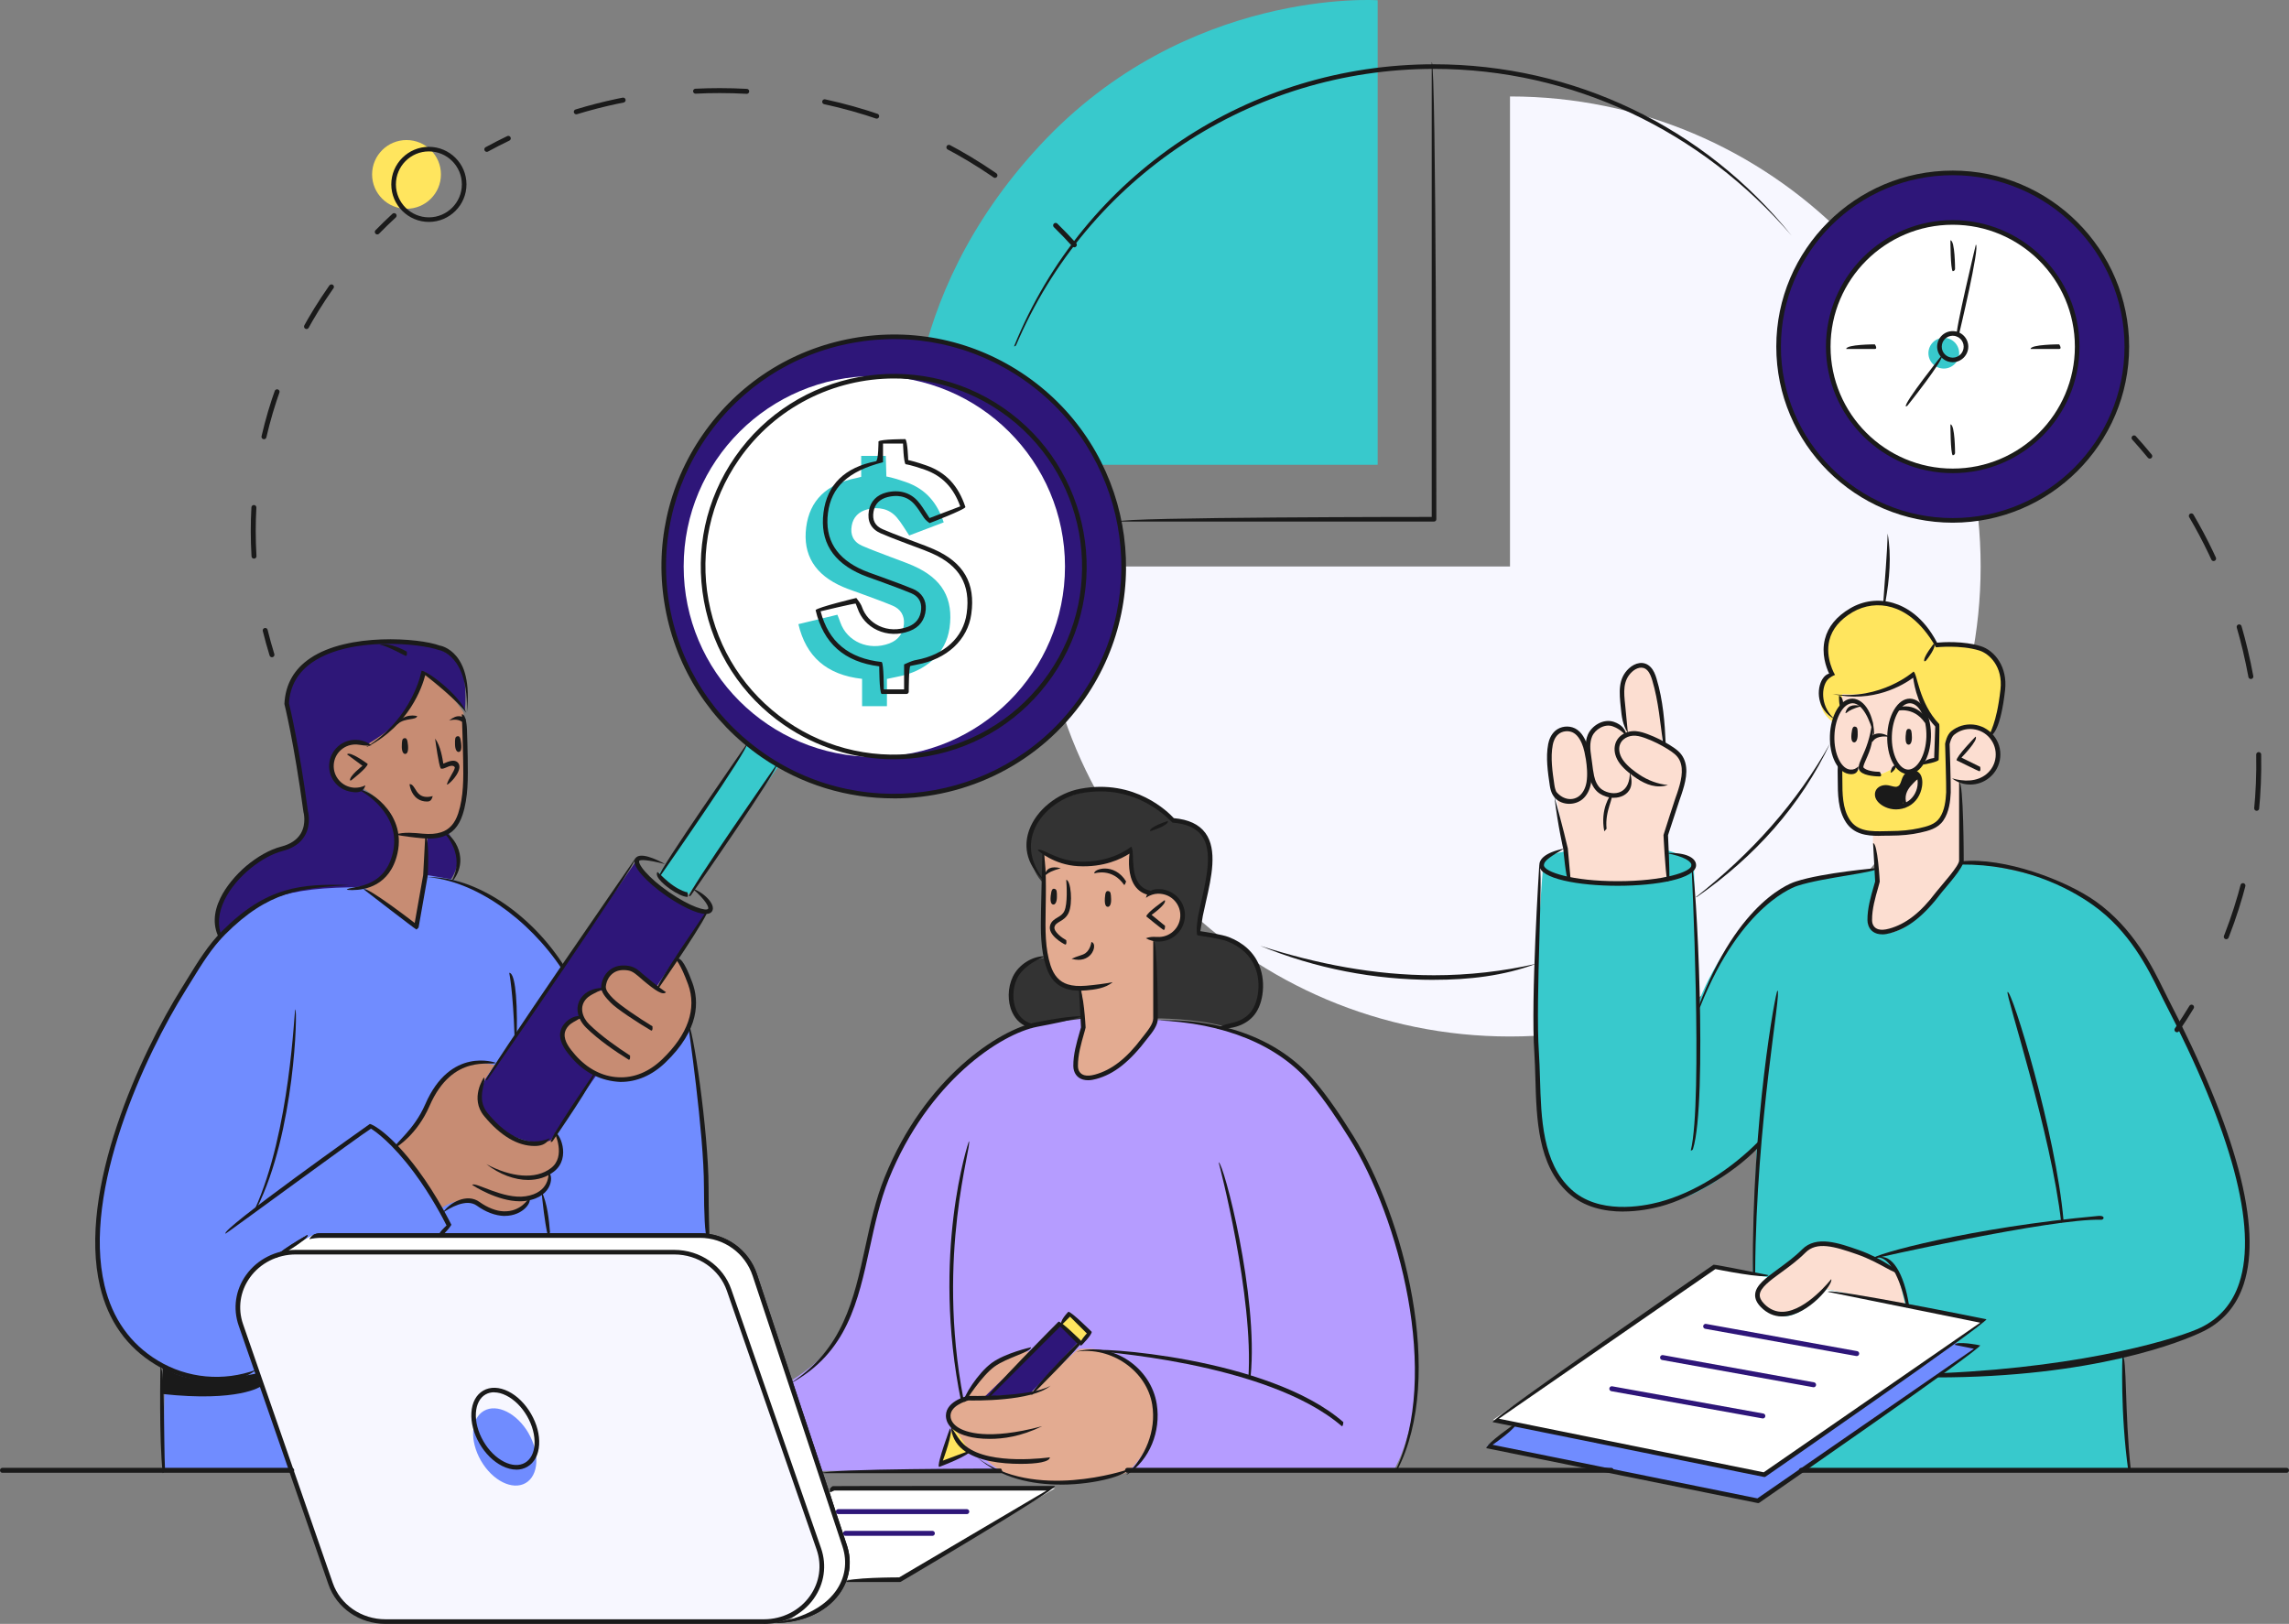 <?xml version="1.0" encoding="UTF-8"?><svg id="Layer_2" xmlns="http://www.w3.org/2000/svg" xmlns:xlink="http://www.w3.org/1999/xlink" viewBox="0 0 461.5 327.46"><rect x="0" y="0" width="461.5" height="327.46" fill="#808080" stroke="none"/><defs><style>.cls-1,.cls-2,.cls-3,.cls-4,.cls-5,.cls-6,.cls-7,.cls-8{fill:none;}.cls-2,.cls-3,.cls-4,.cls-5,.cls-6,.cls-7,.cls-8{stroke-linecap:round;stroke-linejoin:round;}.cls-2,.cls-4,.cls-5,.cls-6,.cls-7,.cls-8{stroke:#1a1a1a;}.cls-3{stroke:#2e1679;}.cls-9{clip-path:url(#clippath);}.cls-10{fill:#f7f7ff;}.cls-11{fill:#fff;}.cls-12{fill:#ffe55e;}.cls-13{fill:#e3ab91;}.cls-14{fill:#fcded1;}.cls-15{fill:#b59cff;}.cls-16{fill:#333;}.cls-17{fill:#c78c73;}.cls-18{fill:#1a1a1a;}.cls-19{fill:#708cff;}.cls-20{fill:#38c9cc;}.cls-21{fill:#2e1679;}.cls-22{fill:#2e1778;}.cls-4{stroke-dasharray:0 0 10.88 15.88;}.cls-5{stroke-dasharray:0 0 9.74 14.74;}.cls-23{clip-path:url(#clippath-1);}.cls-24{clip-path:url(#clippath-4);}.cls-25{clip-path:url(#clippath-3);}.cls-26{clip-path:url(#clippath-2);}.cls-6{stroke-dasharray:0 0 9.71 14.71;}.cls-7{stroke-dasharray:0 0 10.85 15.85;}.cls-8{stroke-dasharray:0 0 9.45 14.45;}</style><clipPath id="clippath"><rect class="cls-1" width="461.5" height="327.46"/></clipPath><clipPath id="clippath-1"><rect class="cls-1" width="461.5" height="327.46"/></clipPath><clipPath id="clippath-2"><rect class="cls-1" width="461.5" height="327.46"/></clipPath><clipPath id="clippath-3"><rect class="cls-1" width="461.5" height="327.46"/></clipPath><clipPath id="clippath-4"><rect class="cls-1" width="461.5" height="327.46"/></clipPath></defs><g id="Layer_1-2"><g id="Ch_4_Illustration_-__Conclusion"><g class="cls-9"><g class="cls-23"><path class="cls-12" d="M88.9,35.17c0,3.83-3.11,6.93-6.94,6.93s-6.94-3.1-6.94-6.93,3.11-6.93,6.94-6.93,6.94,3.1,6.94,6.93"/><path class="cls-15" d="M218.24,205.4s-15.11-2.37-29.44,15.3c0,0-8.69,8.71-12.34,24.12-3.65,15.41-4.08,25.47-16.57,33.35l-.46,.8,6.27,17.63h115.22s7.33-11.29,3.71-32.52c-3.62-21.23-10.42-32.34-13.62-37.05-3.2-4.71-9.36-16.22-23.15-19.39-13.79-3.16-29.62-2.25-29.62-2.25"/><path class="cls-10" d="M304.44,19.45V114.23h-94.89c0,52.35,42.49,94.78,94.89,94.78s94.89-42.44,94.89-94.78-42.48-94.78-94.89-94.78"/><path class="cls-20" d="M183.97,93.73h93.79V.05s-38.51-2.62-68.06,29.22c-29.55,31.84-25.73,64.45-25.73,64.45"/><path class="cls-21" d="M226.64,114.23c0,25.62-20.79,46.38-46.44,46.38s-46.44-20.76-46.44-46.38,20.79-46.38,46.44-46.38,46.44,20.77,46.44,46.38"/><path class="cls-19" d="M73.86,178.55s-20.73-3.11-29.87,10.73c-9.14,13.84-11.27,16.3-16.34,28.27-5.07,11.97-8.53,24.5-7.98,33.77,.54,9.28,2.56,19.37,13.64,24.38l-.52,20.91,78.27-.45,31.52-47.01s-.58-23.77-2.53-36.41c-1.95-12.64-4.12-17.63-4.12-17.63l-22.73-.33s-10.29-17.01-27.28-18.36l-12.04,2.13Z"/><path class="cls-20" d="M378.48,175.36s-16.11-.17-24.31,8.34c-8.2,8.5-11.82,18.6-11.82,18.6l-.86-28.18s-4.31-4.18-14.68-3.54c-10.37,.64-14.31,1.29-15.59,2.9,0,0-2.04,22.07-1.4,39.89,.64,17.82,1.7,30.75,18.31,30.47,16.61-.27,26.05-13.09,26.05-13.09l-2.05,65.5h77s-1.65-19.66-.74-22.91c0,0,21.61-4.29,23.68-14.67,2.07-10.37,1.08-16.61-3.33-29.68,0,0-6.17-16.3-11.49-26.31-5.33-10-8.34-17.83-20.1-23.5-11.76-5.67-28.21-5.65-28.21-5.65l-10.46,1.84Z"/><path class="cls-11" d="M214.72,114.23c0,21.21-17.21,38.4-38.44,38.4s-38.44-17.19-38.44-38.4,17.21-38.4,38.44-38.4,38.44,17.19,38.44,38.4"/><path class="cls-13" d="M227.42,296.79s4.61-4.28,5.35-9.15c.74-4.87-1.85-10-3.83-11.59-1.98-1.59-5.27-4.7-11.6-3.99l-9.38,8.66-8.99,1.21,9.42-9.45s-8.61-.4-13.22,8.49l-.63,.93s-3.12,1.17-3.35,3.28c-.23,2.11,1.03,2.81,1.03,2.81,0,0-.01,4.7,6.22,5.89,0,0,3.6,5.11,14.55,5.05,10.96-.06,14.42-2.14,14.42-2.14"/><path class="cls-13" d="M232.98,205.81v-16.4s5.37,.19,5.47-4.61c.1-4.8-3.94-4.93-6.58-4.72,0,0-2.54-.89-3.04-2.34-.5-1.45-.89-4.37-.59-5.94,0,0-5.58,2.82-10.88,2.41-5.3-.41-7.05-1.99-7.05-1.99l.19,18.48s-.27,9.2,7.5,8.74l.32,8.14s-3.23,9.74,.71,9.79c3.93,.04,9.96-3.82,13.95-11.55"/><path class="cls-17" d="M136.51,193.09s4.24,5.41,3.28,10.54c-.96,5.13-5.24,12.01-10.61,13.35-5.38,1.35-8.76,.53-10.5-1.26-1.74-1.79-4.27-3.45-4.77-5.08-.5-1.63-1.12-5.07,3-5.23,0,0-.74-2.76,1.16-4.51,1.9-1.75,3.4-1.18,3.4-1.18,0,0-.42-3.15,2.66-4.16,3.09-1.01,4.37,.82,6.13,2.09,1.76,1.27,1.98,1.49,1.98,1.49l4.28-6.05Z"/><path class="cls-17" d="M99.79,214.74s-2.41,3.25-2.71,4.62c-.3,1.38-.23,5.96,3.75,8.35,3.99,2.39,5.7,3.51,7.84,2.92,2.15-.6,3.06-1.81,3.06-1.81,0,0,.76-.33,1.1,1.35,.37,1.83,.7,4.97-1.79,6.09,0,0-.46,4.93-3.75,5.22,0,0-2.73,3.91-6.15,3.25-3.43-.66-4.1-2.28-6.42-2.55-2.32-.26-4.12,.3-5.79,1.52,0,0-3.2-5.63-5.42-7.98-2.22-2.35-3.64-4.93-3.64-4.93,0,0,4.5-3.05,5.68-6.11,1.18-3.06,4.24-12.03,14.23-9.94"/><path class="cls-17" d="M73.24,178.82l10.47,7.97,2.05-10.25,.41-7.91s4.22,.32,5.82-2.67c1.6-2.99,1.9-6.94,1.87-10.04-.03-3.1-.4-12.26-.4-12.26,0,0-4.82-7.09-7.87-8.2,0,0-2.45,6.9-5.01,9.42-2.56,2.52-6.74,5.31-6.74,5.31,0,0-6.39-1.64-7.03,4.3-.64,5.94,6.57,4.56,6.57,4.56,0,0,5.44,3.19,6.5,8.55,1.06,5.36-3.51,11.46-6.65,11.23"/><path class="cls-14" d="M395.38,173.81l-.12-16.44s5.42,.89,6.78-2.32c1.36-3.2,.35-6.4-1.32-7.3-1.67-.9-6.64-2.07-8.64,2.25l.76,7.7s1.31,8.65-5.34,9.66c-6.65,1.01-9.88,.71-9.88,.71v2.27l.99,8.03s-3.14,7.45-1.55,8.71c7.36,5.8,18.3-13.25,18.3-13.25"/><path class="cls-14" d="M386.12,135.76s-6.29,5.29-15.15,4l.26,2.4s-1.61,2.23-1.61,6.6,1.61,6.23,1.61,6.23c0,0,1.91,1.51,3.97,.07,0,0,1.63,1.62,3.78,1.05s2.61-1.53,3.59-1.68c0,0,.89,1.56,2.8,1.14,1.91-.42,2.33-1.87,2.33-1.87,0,0,2,.95,2.95-.74,.95-1.69,.15-6.4,.15-6.4,0,0-4.48-4.68-4.68-10.79"/><path class="cls-14" d="M336.14,176.72l-.29-8.36s2.79-6.59,3.38-10.44c.59-3.85-.3-5.55-2.09-6.81-1.79-1.26-2.1-1.26-2.1-1.26,0,0,.25-6.38-.8-10.1-1.05-3.73-1.19-5.63-3.52-5.54-2.33,.09-3.83,3.08-3.7,5.35,.14,2.28,.73,8.75,.73,8.75,0,0-.58-2.41-3.78-2.3-3.2,.11-3.82,4.5-3.82,4.5,0,0-1.62-3.6-4.61-3.5-2.99,.11-3.29,4.22-3.18,6.14,.12,1.92,.4,6.61,1.52,7.78,0,0,1.23,6.78,1.57,9.45,.35,2.67,.7,6.69,.7,6.69,0,0,12.38,2.88,19.97-.34"/><path class="cls-22" d="M93.73,143.23s.77-7.96-1.73-10.12c-2.5-2.16-5.99-4.21-13.78-3.6,0,0-19.93-.92-20.4,12.08,0,0,2.78,14.34,3.39,19,.61,4.66,2.83,8.43-6.25,11.23-9.09,2.8-12.49,12.89-10.82,16.74,0,0,5.33-5.34,9.58-6.98,4.25-1.64,8.84-2.52,16.99-2.66,8.15-.14,9.05-5.16,9.13-7.77,.08-2.61,.42-6.02-2.37-8.47-2.79-2.46-4.55-3.56-4.55-3.56,0,0-6.38,.77-6.06-4.98,.32-5.74,6.99-3.95,6.99-3.95,0,0,5.65-3.06,7.57-6.28,1.93-3.22,4.17-8.45,4.17-8.45,0,0,5.65,4.17,8.12,7.78"/><path class="cls-14" d="M382.29,256.68s-4.77-3.72-9.97-4.94c-5.2-1.22-6.74-1.24-8.28,.2-1.54,1.43-4.51,3.71-6.07,4.92-1.56,1.21-5.74,3.67-2.07,6.89,3.66,3.22,10.4-1.17,12.04-3.86l16.23,3.35s-1.25-5.72-1.89-6.56"/><path class="cls-22" d="M86.16,168.87l-.27,7.55,5.04,.86s2.08-2.87,1.18-5.72c-.89-2.84-1.94-3.8-1.94-3.8,0,0-2.73,1.31-4.02,1.11"/><path class="cls-20" d="M191.43,126.69c-.7,5.02-4.71,8.72-10.58,9.79-.63,.12-1.26,.27-2.03,.43v5.49h-5.01v-5.51c-7.22-.8-11.32-4.56-12.84-11.03,2.66-.64,5.18-1.25,7.86-1.9,.21,.53,.41,1.01,.58,1.51,1.35,3.93,5.77,5.84,9.91,4.27,1.91-.72,2.8-2.15,2.93-3.94,.12-1.63-.63-2.98-2.29-3.67-2.14-.9-4.34-1.66-6.52-2.48-1.15-.43-2.33-.8-3.46-1.29-5.66-2.42-8.15-6.47-7.44-12.03,.69-5.42,4.12-8.76,10.21-9.95,.25-.05,.49-.13,.88-.23v-4.22h4.96l.12,4.16s1.1,.12,3.94,1.12c4.05,1.42,6.32,4.22,7.62,8.12-2.32,.88-4.64,1.77-6.96,2.65-.87-1.28-1.57-2.57-2.53-3.67-1.5-1.72-3.62-2.17-5.87-1.61-1.75,.44-2.9,1.58-3.19,3.31-.31,1.79,.27,3.24,2.11,4.05,1.83,.8,3.72,1.48,5.59,2.2,1.56,.61,3.17,1.15,4.7,1.82,5.86,2.59,8.16,6.59,7.32,12.62"/><path class="cls-21" d="M428.54,69.9c0,19.22-15.6,34.8-34.84,34.8s-34.84-15.58-34.84-34.8,15.6-34.8,34.84-34.8,34.84,15.58,34.84,34.8"/><path class="cls-11" d="M418.8,69.9c0,13.85-11.23,25.07-25.1,25.07s-25.1-11.22-25.1-25.07,11.24-25.07,25.1-25.07,25.1,11.22,25.1,25.07"/><path class="cls-12" d="M401.25,147.89s2.87-4.33,2.6-9.77c-.26-5.44-2.72-6.92-4.65-7.37-1.92-.46-8.74-.68-8.74-.68,0,0-2.43-4.94-6.04-6.74-3.6-1.8-8.29-2.59-11.99,.27-3.7,2.85-5.67,7.76-2.82,12.18-.05,.59-2.55,.87-2.68,4.58-.13,3.7,2.68,5.24,2.68,5.24l1.59-3.18,.26-2.48s8.88,1.04,14.37-4.15c0,0,1.45,7.49,4.97,10.24l-.15,6.96s-1.4,.66-2.67,.7c0,0-1.33,2.19-2.85,1.95-1.52-.24-2.56-1.18-2.56-1.18,0,0-2.47,1.4-3.23,1.58-.76,.19-3.39-.43-3.79-.95-.48-.07-2.15,1.25-4.28-.26-.29,.19-.1,5.97-.08,7.29,.02,1.32,1.67,6.08,7.31,5.98,5.63-.1,10.21-.55,12.16-2.13,1.95-1.57,2.39-5.7,2.21-7.98-.18-2.29-.13-8.35-.13-8.35,0,0,2.61-4.86,8.51-1.73"/><path class="cls-18" d="M386.75,157.11s-3.49,1.32-3.02,5.12c0,0-2.26,.77-3.34,.19-1.08-.57-2.37-1.92-1.76-2.89,.62-.97,1.9-.79,2.9-.73,.99,.06,1.41,.41,1.99-.67,.59-1.08,.77-1.76,1.87-2.02,1.09-.26,1.36,1,1.36,1"/><path class="cls-14" d="M386.75,157.11s-3.45,1.51-2.81,4.91c0,0,1.41,.5,2.42-1.47,1.01-1.98,.39-3.44,.39-3.44"/><path class="cls-16" d="M246.71,206.95s6.8,.03,7.5-7.64c.7-7.67-6.48-11.12-12.71-11.15,0,0,2.2-10.57,2.35-12.47,.15-1.9,1.53-9.49-7.04-10.23-.67-.37-7.22-6.71-15.66-6.06-8.44,.64-11.73,5.01-13.04,7.74-1.31,2.74-.47,8.41,2.18,10.84l.33-6.06s2.77,2.52,7.71,2.31c4.93-.21,9.86-2.96,9.86-2.96,0,0-1.26,6.91,3.24,8.69,0,0,1.78-.47,3.2-.22,1.42,.25,3.97,2.41,3.84,5.34-.13,2.93-3.76,4.51-5.78,4.23l.31,16.05s7.82-.03,13.73,1.58"/><path class="cls-16" d="M210.8,193.09s-5.51,.55-6.84,6.23c-1.33,5.67,3.91,7.43,3.91,7.43l10.38-1.34-.23-5.98s-6.73,.79-7.21-6.33"/><path class="cls-11" d="M400.11,266.39l-5.89,4.35,4.91,.57-44.71,31.33-54.65-11.06,5.65-4.37-4.39-.89,44.71-30.91,10.96,2.21s-5.32,3.14,.17,6.95c5.07,3.52,11.02-4.69,11.02-4.69l32.22,6.51Z"/></g><polygon class="cls-21" points="198.56 281.61 213.85 266.74 217.37 270.6 207.56 281.15 198.56 281.61"/><polygon class="cls-12" points="192.19 287.65 189.3 295.19 195.67 292.95 192.19 287.65"/><polygon class="cls-12" points="213.85 266.74 215.61 264.85 219.65 268.76 217.81 270.87 213.85 266.74"/><g class="cls-26"><path class="cls-11" d="M167.18,300.52l.93-.41h44.6l-31.29,18.44h-10.84s.83-2.87,.27-4.86c-.56-1.99-3.66-13.17-3.66-13.17"/><path class="cls-18" d="M156.01,327.3c5.4-.93,9.93-2.93,12.46-6.41,1.94-2.68,2.43-5.9,1.38-9.06l-18.1-54.55c-1.52-4.59-5.79-7.67-10.63-7.67H64.82c-.84,0-1.68,.09-2.48,.27,.67-1.1,1.57-1.2,2.48-1.2h76.3c5.24,0,9.86,3.34,11.51,8.3l18.1,54.55c1.15,3.45,.61,6.97-1.51,9.89-2.7,3.73-7.51,5.87-13.21,5.87"/><path class="cls-18" d="M55.54,253.66c-.23-.87,6.46-4.64,6.46-4.64,.46,.81-6.23,4.58-6.23,4.58-.07,.04-.15,.06-.23,.06"/><path class="cls-11" d="M56.78,252.5l6.14-3.36h79.64s7.09-.49,10.37,9.46l17.9,55.07s1,10.75-11.56,12.9c0,0,6.99-4.17,6.42-11.78l-18.7-54.66s-2.04-6.81-9.77-7.51l-80.45-.13Z"/><path class="cls-20" d="M132.94,176.1l17.76-26.05,6.32,4.38-18.09,25.84s-4.31-.11-5.99-4.17"/><path class="cls-21" d="M111.05,229.95l9.18-13.13-5.94-5.42s-2.99-4.83,2.62-6c0,0-1.24-4.89,4.56-5.7,0,0-.12-2.32,1.93-3.9,2.05-1.58,4.7,0,4.7,0l4.13,3.33,10.33-15.31s-5.6-1.45-9.63-4.78c-4.03-3.33-4.46-5.71-4.46-5.71l-30.53,44.16s-3.68,6.19,2.89,10.22c6.57,4.03,10.21,2.24,10.21,2.24"/><path class="cls-18" d="M32.81,275.7l-.14,5.39c15.51,1.7,19.95-1.54,19.95-1.54l-.89-2.6s-4.02,.96-9.71,1.19c-5.68,.23-9.22-2.45-9.22-2.45"/><path class="cls-10" d="M165.1,312.34l-18.1-52.2c-1.58-4.56-6.04-7.64-11.07-7.64H59.63c-7.95,0-13.57,7.44-11.07,14.65l2.7,7.8,15.39,44.4c1.58,4.56,6.04,7.64,11.07,7.64h76.3c7.95,0,13.57-7.44,11.07-14.65"/></g><polygon class="cls-19" points="394.23 270.74 399.14 271.31 354.43 302.64 299.78 291.57 305.42 287.21 355.46 297.38 394.23 270.74"/><g class="cls-25"><path class="cls-19" d="M106.56,289.01c2.32,4.02,2.06,8.52-.59,10.05-2.65,1.53-6.68-.49-9-4.51-2.32-4.02-2.06-8.52,.59-10.05,2.65-1.53,6.68,.49,9.01,4.51"/><path class="cls-20" d="M395,71.22c0,1.71-1.39,3.1-3.1,3.1s-3.1-1.39-3.1-3.1,1.39-3.1,3.1-3.1,3.1,1.39,3.1,3.1"/><path class="cls-18" d="M44.32,189.47c-1.48-2.68-1.29-5.49,.12-8.39,2.26-4.63,7.64-9.18,12.25-10.36,1.89-.49,3.23-1.39,3.98-2.69,1.15-2,.52-4.28,.51-4.3-1.92-14.15-3.82-21.69-3.84-21.77,.2-4,1.97-7.07,5.25-9.26,7.6-5.11,21.88-4.08,26.04-2.53,.19,.02,6.92,1.11,5.5,13.54,.39-11.59-5.48-12.61-5.73-12.65-3.33-1.23-17.52-2.82-25.3,2.41-3,2.01-4.63,4.82-4.84,8.34,.2,.8,2.02,8.32,3.82,21.74,.02,.04,.73,2.61-.61,4.95-.87,1.52-2.4,2.57-4.55,3.12-3.84,.99-9.25,4.95-11.65,9.87-1.29,2.65-1.48,5.19-.53,7.33-.3,.64-.36,.65-.42,.65"/><path class="cls-18" d="M88.46,249.61c-.28-.83,.82-1.74,1.57-2.5-.61-1.22-3.14-6.09-6.56-10.68-4.47-6-7.81-8.3-8.67-8.84-2.22,1.36-29.21,21.21-29.31,21.17-1.46-.49,28.88-21.99,29.07-22.11,.61,.06,4.33,2.06,9.66,9.22,3.98,5.34,6.76,11.06,6.79,11.11-.85,1.35-2.19,2.47-2.25,2.51-.09,.07-.19,.11-.3,.11"/><path class="cls-18" d="M43.6,278.6c-4.29,0-8.52-1.15-12.26-3.43-5.76-3.49-9.52-8.79-11.17-15.75-4.61-19.42,8.21-47.03,16.52-60.28,.38-.61,.77-1.23,1.15-1.86,2.03-3.31,4.13-6.72,6.89-9.49,9.08-9.1,16.05-9.6,25.64-9.32-9.66,.64-16.15,1.11-24.99,9.97-2.68,2.69-4.75,6.05-6.75,9.31-.39,.63-.77,1.25-1.16,1.87-8.23,13.13-20.94,40.45-16.4,59.57,1.59,6.71,5.21,11.81,10.75,15.17,5.97,3.61,13.21,4.28,19.88,1.84-2.43,1.88-5.28,2.38-8.1,2.38"/><path class="cls-18" d="M113.39,195.57c-6.86-10.45-17.9-18.05-27.25-18.69,9.69-.26,21.03,7.51,27.64,17.98-.22,.69-.31,.71-.39,.71"/><path class="cls-18" d="M86.47,169.09c-.43,0-.88-.02-1.36-.06-1.46-.13-3.75-.39-5.42-.73,1.72-.6,3.96-.33,5.5-.19,1.54,.14,2.72,.05,3.74-.28,1.65-.52,2.78-1.77,3.45-3.81,1.12-3.41,1.06-7.11,1-10.69-.04-2.45-.1-4.39-.17-6.33l-.09-2.97c.93-.01,1.02,2.94,1.02,2.94,.07,1.95,.13,3.89,.16,5.84,.06,4.16,.12,7.94-1.04,11.5-.77,2.35-2.1,3.79-4.05,4.41-.81,.26-1.7,.38-2.74,.38"/><path class="cls-18" d="M73.86,150.64c9.46-5.92,11.12-15.29,11.13-15.38,1.02-.09,7.76,4.88,9.02,8.48-1.84-2.46-6.61-6.32-8.27-7.6-.62,2.38-3.19,10.03-11.67,14.45-.07,.04-.14,.05-.21,.05"/><path class="cls-18" d="M81.53,148.86c.37-.06,.62,.1,.73,1.43,.12,1.49-.27,1.75-.6,1.74-.33-.01-.67-.47-.65-1.54,.02-1.06,.04-1.56,.53-1.63"/><path class="cls-18" d="M92.21,148.47c.37-.07,.62,.08,.77,1.41,.17,1.48-.21,1.76-.54,1.75-.33,0-.68-.45-.7-1.51-.02-1.06-.01-1.56,.47-1.65"/><path class="cls-18" d="M93.57,145.8c-.79-.53-1.49-.91-3.02-.51,1.74-1.41,2.74-.8,3.32-.3-.04,.76-.17,.82-.3,.82"/><path class="cls-18" d="M79.9,146.1c1.6-2.45,4.12-1.72,4.22-1.69-.29,.88-2.41,.28-3.92,1.57-.09,.08-.19,.11-.3,.11"/><path class="cls-18" d="M71.66,159.77c-1.75-.1-3.04-.73-3.98-1.79-.94-1.06-1.4-2.42-1.31-3.83,.09-1.41,.72-2.7,1.78-3.64,1.06-.94,2.42-1.4,3.84-1.31,1.06,.06,2.06,.44,2.9,1.09-1.26,.2-2.08-.11-2.96-.16-1.17-.06-2.29,.31-3.17,1.08-.88,.77-1.4,1.84-1.47,3-.07,1.16,.31,2.29,1.09,3.16,.77,.87,1.84,1.39,3,1.47,.79,.04,1.58-.11,2.29-.48-.33,1.21-1.16,1.41-2.01,1.41"/><path class="cls-18" d="M70.59,157.39c-.28-.83,2.49-2.97,2.49-2.97l-3.11-2.3c.55-.75,4.16,1.92,4.16,1.92,0,.74-3.25,3.26-3.25,3.26-.09,.07-.18,.1-.28,.1"/><path class="cls-18" d="M83.93,187.42c-.28-.1-10.61-8.09-10.61-8.09,.57-.73,10.29,6.79,10.29,6.79l1.71-9.66,.41-7.74c.93,.05,.51,7.85,.51,7.85l-1.85,10.48c-.35,.37-.4,.38-.46,.38"/><path class="cls-18" d="M91.12,177.56c2.69-5.06-1.23-9.22-1.4-9.4,.71-.6,5.3,4.24,1.78,9.2-.09,.13-.23,.2-.38,.2"/><path class="cls-18" d="M71.1,179.49c-.71,0-1.16-.07-1.18-.07,.45-.86,7.56,.22,9.31-7.56,1.77-7.86-6.34-12.3-6.42-12.35,.52-.77,9.26,4,7.33,12.55-1.5,6.64-6.69,7.42-9.04,7.42"/><path class="cls-18" d="M32.81,297.07c-.77-6.84-.47-21.24-.46-21.39,.92,.16,.62,14.53,.93,20.9-.45,.49-.46,.49-.47,.49"/><path class="cls-18" d="M51.35,243.9c7.21-15.79,7.95-40.31,8.19-40.35,.48-.08-.06,24.79-7.78,40.09-.08,.16-.24,.25-.41,.25"/><path class="cls-18" d="M90.09,158.2c.33-1.25,1.5-2.6,1.62-3.45-.31-.61-1.2-.23-1.68-.02-.53,.23-.87,.37-1.18,.23-.41-.79-1.01-5.17-1.13-6.04,1.14,1.54,1.5,4.11,1.66,5.07,1.07-.46,2.28-.97,2.96-.18,.17,.19,.35,.53,.28,1.06-.16,1.22-1.57,2.77-2.27,3.25-.08,.06-.17,.08-.26,.08"/><path class="cls-18" d="M86.09,161.63c-.72,0-1.36-.19-1.9-.56-1.42-.98-1.61-2.86-1.62-2.94,.92-.07,1.09,1.46,2.15,2.18,.63,.43,1.48,.51,2.52,.22-.25,1.03-.72,1.1-1.15,1.1"/><path class="cls-18" d="M217.44,193.55c-.43,0-.9-.07-1.4-.21,1.29-.61,2.14-.68,2.77-1.11,1.06-.73,1.23-2.26,1.23-2.27,.91,.17,.72,2.06-.7,3.03-.54,.37-1.18,.56-1.9,.56"/><path class="cls-18" d="M81.79,132.26c-.26-.08-3.46-1.9-5.25-2.29,2.12-.49,5.34,1.35,5.48,1.43,.09,.78-.07,.87-.23,.87"/><path class="cls-18" d="M336.14,177.74c-.42-2.4-.75-9.29-.75-9.36,.02-.17,2.38-7.38,2.38-7.38,.13-.36,.25-.7,.37-1.05,.73-2.18,1.42-4.67,.51-6.61-.48-1.01-1.37-1.63-2.41-2.28-1.36-.85-2.82-1.58-4.34-2.15-.63-.24-1.38-.49-2.13-.55-1.39-.12-3.02,.62-3.28,2.25-.14,.88,.17,1.91,.86,2.82,.88,1.17,2.21,2.13,3.13,2.75,1.79,1.2,3.8,1.94,5.8,2.12-2.25,.73-4.4-.06-6.32-1.35-.98-.66-2.39-1.68-3.36-2.96-.85-1.13-1.22-2.38-1.03-3.53,.35-2.17,2.46-3.18,4.28-3.02,.86,.08,1.68,.35,2.37,.61,1.58,.59,3.09,1.34,4.5,2.23,1.16,.73,2.17,1.43,2.75,2.67,1.06,2.25,.31,4.95-.47,7.29-.12,.35-.24,.71-.37,1.06l-2.33,7.12c.04,.84,.33,7,.28,8.87,0,.25-.21,.45-.46,.45"/><path class="cls-18" d="M316.17,177.52c-.46-.42-.98-6.28-.98-6.28,0,0-1.1-4.71-1.79-10.55,1.61,5.68,2.69,10.35,2.7,10.4l.53,5.93c-.43,.5-.45,.5-.46,.5"/><path class="cls-18" d="M313.78,159.67c1.47,1.75,3.45,1.82,4.68,.79,.72-.6,1.21-1.57,1.41-2.74,.25-1.55,.07-3.24-.12-4.54-.24-1.39-.38-1.97-.55-2.5-.27-.86-.91-2.39-2.06-2.96-.94-.47-2.19-.32-2.97,.36-.7,.61-.99,1.5-1.11,2.14-.49,2.54-.05,5.48,.33,8.07,.08,.57,.21,1,.39,1.37m2.61,2.43c-1.08,0-2.14-.39-2.86-1.16-.23-.25-.43-.54-.59-.86-.22-.45-.37-.98-.47-1.61-.4-2.7-.85-5.73-.33-8.42,.15-.78,.52-1.88,1.42-2.67,1.06-.93,2.7-1.13,3.99-.49,1.38,.69,2.13,2.29,2.53,3.51,.18,.57,.33,1.19,.47,1.95,.31,2.07,.5,3.85,.23,5.52-.23,1.39-.84,2.56-1.72,3.3-.75,.62-1.71,.93-2.66,.93"/><path class="cls-18" d="M335.36,150.3c-.62-4.33-.96-8.87-2.24-13.12-.21-.69-.48-1.48-1.01-2.02-.95-.97-2.23-.45-3.05,.3-1.92,1.77-1.67,4.16-1.4,6.69,.23,2.24,.39,3.93,.54,5.63-1.07-1.62-1.24-3.31-1.41-5-.33-3.18-.62-5.91,1.64-8.01,1.21-1.11,3.01-1.63,4.34-.27,.65,.66,.98,1.54,1.23,2.4,1.31,4.34,1.65,8.96,1.82,12.9-.45,.48-.46,.48-.46,.48"/><path class="cls-18" d="M325.39,160.88c-1.06,0-2.1-.36-2.87-.86-1.25-.82-1.79-2.27-2.03-3.34-.19-.86-.3-1.75-.41-2.6-.06-.49-.12-.97-.19-1.45-.23-1.48-.36-3.05,.24-4.47,.77-1.81,3.12-3.32,5.27-2.59,1.54,.53,2.46,1.57,2.52,2.88-.98-1.19-2.13-1.77-2.82-2-1.61-.54-3.51,.64-4.11,2.07-.53,1.26-.37,2.71-.18,3.97,.08,.48,.14,.98,.2,1.47,.1,.84,.21,1.7,.39,2.52,.2,.9,.64,2.12,1.63,2.76,1.02,.66,2.6,1.03,3.86,.35,1.12-.61,1.72-1.94,1.72-3.85,.93,2.87-.27,4.12-1.27,4.66-.61,.33-1.28,.47-1.94,.47"/><path class="cls-18" d="M323.45,167.63c-.89-4.55,1.3-7.39,1.39-7.51,.71,.6-1.32,3.25-.93,7-.43,.51-.45,.51-.46,.51"/><path class="cls-18" d="M178.19,139.01h4.09v-5.03c1.55-.71,1.98-.81,2.42-.89,5.71-1.04,9.53-4.55,10.2-9.4,.81-5.79-1.43-9.65-7.05-12.13-1-.44-2.05-.83-3.07-1.21-.54-.2-1.08-.4-1.61-.6-.52-.2-1.05-.4-1.58-.6-1.33-.51-2.7-1.03-4.03-1.61-1.93-.85-2.75-2.42-2.38-4.55,.32-1.89,1.58-3.19,3.54-3.68,2.54-.63,4.79,0,6.33,1.75,.68,.78,1.21,1.62,1.78,2.51,.19,.3,.38,.6,.58,.9l6.19-2.36c-1.37-3.82-3.66-6.18-7.18-7.41-2.74-.96-3.83-1.09-3.84-1.09-.41-.45-.51-4.16-.51-4.16h-4.04v3.76c-7.12,1.83-10.43,5.05-11.1,10.24-.68,5.34,1.73,9.22,7.16,11.55,.72,.31,1.48,.58,2.22,.84,.41,.14,.81,.29,1.22,.44,.62,.23,1.23,.45,1.85,.68,1.55,.57,3.15,1.15,4.7,1.8,1.77,.75,2.71,2.26,2.57,4.14-.16,2.1-1.28,3.6-3.23,4.34-2.21,.84-4.54,.77-6.57-.18-1.88-.88-3.28-2.43-3.95-4.37-.11-.32-.24-.63-.37-.96-.06-.15-7.08,1.54-7.08,1.54,1.59,6.14,5.63,9.49,12.33,10.23,.41,.46,.41,5.51,.41,5.51m4.55,.93h-5.01c-.46-.46-.46-5.57-.46-5.57-7.05-.9-11.25-4.61-12.83-11.34,.35-.56,8.21-2.45,8.21-2.45,.88,1.14,1.01,1.47,1.13,1.8,.59,1.7,1.82,3.06,3.46,3.84,1.8,.85,3.88,.9,5.84,.16,1.62-.61,2.51-1.81,2.64-3.54,.11-1.5-.58-2.61-2-3.21-1.53-.64-3.12-1.23-4.65-1.79-.62-.23-1.23-.45-1.85-.68-.4-.15-.8-.29-1.2-.43-.75-.27-1.53-.54-2.28-.86-5.86-2.51-8.45-6.72-7.71-12.51,.72-5.63,4.28-9.12,10.58-10.35,.51-.13,.51-4,.51-4,.46-.46,5.42-.46,5.42-.46,.46,.45,.57,4.23,.57,4.23,.55,.11,1.7,.39,3.64,1.07,3.95,1.38,6.46,4.05,7.9,8.41-.28,.58-7.23,3.23-7.23,3.23-.83-.58-1.09-.99-1.35-1.4-.55-.86-1.07-1.68-1.7-2.4-1.67-1.91-3.86-1.85-5.4-1.46-1.6,.4-2.59,1.41-2.85,2.94-.3,1.72,.31,2.88,1.84,3.55,1.3,.57,2.67,1.09,3.99,1.59,.53,.2,1.05,.4,1.58,.6,.53,.21,1.06,.4,1.59,.6,1.03,.38,2.1,.78,3.12,1.23,6.06,2.67,8.47,6.84,7.59,13.1-.72,5.18-4.92,9.09-10.96,10.18-.42,.07-.84,.17-1.31,.27-.34,.07-.34,5.19-.34,5.19,0,.26-.21,.46-.46,.46"/><path class="cls-18" d="M198.97,282.08c-.33-.79,14.46-15.58,14.46-15.58,.66,0,4.71,4.04,4.71,4.04,0,.66-10.14,10.8-10.14,10.8-.66-.65,9.16-10.47,9.16-10.47l-3.4-3.39-14.46,14.47c-.09,.09-.21,.13-.33,.13"/><path class="cls-18" d="M217.81,271.33c-.33-.79,1.32-2.44,1.32-2.44l-3.4-3.39-1.65,1.65c-.66-.65,1.32-2.63,1.32-2.63,.66,0,4.71,4.05,4.71,4.05,0,.65-1.97,2.63-1.97,2.63-.09,.09-.21,.14-.33,.14"/><path class="cls-18" d="M189.3,295.79c-.43-.63,2.22-7.73,2.22-7.73,.87,.33-1.43,6.48-1.43,6.48l5.52-2.06c.33,.86-6.15,3.29-6.15,3.29-.05,.02-.11,.03-.16,.03"/><path class="cls-18" d="M199.56,290.15c-3.71,0-5.78-.83-6.88-1.53-1.08-.69-1.75-1.6-1.92-2.61-.57-3.33,4.12-4.47,4.32-4.52,.24,0,12.57,.29,16.72-2.05-3.81,3.2-15.47,2.99-16.56,2.96-.48,.13-3.96,1.14-3.57,3.45,.13,.75,.65,1.44,1.5,1.99,1.41,.91,5.9,2.7,16.96-.25-4.38,2.13-7.91,2.56-10.59,2.56"/><path class="cls-18" d="M205.79,295.19c-3.9,0-8.78-.54-11.65-2.86-1.48-1.2-2.29-2.77-2.41-4.66,1.03,1.56,1.72,2.91,3,3.94,4.93,3.99,16.83,2.28,16.95,2.26-.09,.95-2.66,1.32-5.88,1.32"/><path class="cls-18" d="M194.34,282.68c-.26-.92,2.88-5.87,5.61-7.85,2.74-1.99,7.7-3.1,7.91-3.15,.15,.92-4.78,2.03-7.36,3.9-2.59,1.88-5.73,6.84-5.76,6.89-.09,.14-.24,.22-.39,.22"/><path class="cls-18" d="M213.85,299.37c-5.64,0-11.99-1.22-16.87-5.5,11.5,8.85,30.1,2.55,30.29,2.49,.2,.91-6.01,3.02-13.42,3.02"/><path class="cls-18" d="M359.28,265.46c-1.61,0-3.05-.64-4.27-1.9-.84-.86-1.21-1.71-1.14-2.59,.15-1.82,2.17-3.28,4.72-5.15,1.53-1.12,3.27-2.39,4.74-3.87,2.86-2.89,7.41-1.29,11.43,.12,4.89,1.72,8,4.38,8.13,4.5-.64,.68-3.72-1.96-8.44-3.62-4.69-1.65-8.19-2.64-10.45-.35-1.53,1.54-3.3,2.83-4.86,3.97-2.27,1.65-4.22,3.08-4.34,4.47-.05,.6,.24,1.21,.88,1.87,1.12,1.15,2.43,1.69,3.9,1.61,4.67-.26,9.57-6.51,9.62-6.57,.52,.84-4.48,7.22-9.57,7.5-.12,0-.23,0-.35,0"/><path class="cls-18" d="M415.58,246.6c-1.97-17.9-11.34-46.29-10.82-46.57,.86-.46,9.76,28.49,11.28,46.07-.44,.5-.45,.5-.46,.5"/><path class="cls-18" d="M377.44,253.86c.06-.91,20.04-6.35,45.64-8.67,1.44-.13,1.13,.79,.58,.77-10.11-.29-45.91,7.83-46.09,7.88-.04,.01-.08,.02-.12,.02"/><path class="cls-18" d="M390.25,277.79c1.23-.04,.42-.87,1.6-.92,29.23-1.32,47.93-7.2,52.04-9.25,3.71-1.86,6.27-4.87,7.6-8.97,3.65-11.21-1.48-30.35-15.25-56.92-.26-.51-.55-1.1-.87-1.75-2.24-4.56-5.98-12.19-13.35-17.44-5.08-3.62-14.24-8.3-26.69-8.21-1.2,0,1.13-.63,.05-.63,8.63-.93,21.18,3.81,27.18,8.08,7.56,5.39,11.37,13.15,13.65,17.78,.32,.65,.6,1.23,.86,1.73,13.89,26.79,19.04,46.18,15.31,57.63-1.41,4.34-4.13,7.53-8.07,9.5-4.32,2.16-22.28,9.34-54.06,9.34"/><path class="cls-18" d="M342.35,203.29c8.13-22.14,19.34-25.44,19.82-25.57,5.42-1.75,16.36-2.69,16.42-2.69,.01,.93-10.82,1.86-16.15,3.58-.13,.04-11.28,3.36-19.65,24.39-.07,.18-.25,.29-.43,.29"/><path class="cls-18" d="M223.45,179.69c-.37-.05-.62,.11-.69,1.45-.09,1.49,.3,1.74,.64,1.72,.33-.02,.66-.49,.62-1.55-.04-1.06-.07-1.56-.56-1.62"/><path class="cls-18" d="M233.61,189.87c-.9,0-1.79-.23-2.58-.67,1.14-.42,1.9-.24,2.72-.26,2.41-.08,4.3-2.1,4.22-4.51-.04-1.17-.53-2.25-1.38-3.04-.85-.8-1.95-1.18-3.13-1.18-.88,.03-1.71,.32-2.42,.83,.31-1.37,1.32-1.72,2.39-1.75,1.38-.06,2.76,.46,3.8,1.42,1.03,.97,1.63,2.28,1.68,3.69,.09,2.92-2.2,5.37-5.12,5.46-.06,0-.12,0-.18,0"/><path class="cls-18" d="M234.6,187.52c-.29-.11-3.48-2.72-3.48-2.72,.03-.74,3.71-3.29,3.71-3.29,.53,.76-2.65,2.97-2.65,2.97l2.72,2.22c-.03,.76-.16,.82-.29,.82"/><path class="cls-18" d="M219.36,217.83c-.33,0-.67-.04-1-.13-1.21-.34-1.94-1.36-1.96-2.73-.02-2.36,.65-4.68,1.3-6.94l.25-.86-.41-7.72c.93-.05,1.34,7.75,1.34,7.75-.02,.15-.29,1.09-.29,1.09-.63,2.19-1.28,4.45-1.26,6.67,0,.95,.48,1.62,1.28,1.85,.58,.16,1.25,.12,2.17-.13,3.36-.92,6.35-3.25,9.42-7.33,1.32-1.66,2.3-2.89,2.31-3.98v-15.96c.93,0,.93,15.96,.93,15.96,0,1.42-1.1,2.78-1.98,3.88-3.71,4.91-6.86,7.35-10.43,8.32-.45,.12-1.04,.26-1.67,.26"/><path class="cls-18" d="M371.18,142.86c-.46-.47-.41-2.54-.41-2.54,.93,.02,.88,2.08,.88,2.08,0,.25-.21,.45-.46,.45"/><path class="cls-18" d="M378.85,168.55c-2.48,0-5.07-.3-6.67-2.73-1.64-2.5-1.65-5.75-1.66-8.62,0-.63,0-1.25-.02-1.84,0-.27,.04-.97,.04-.97l.92,.06s-.04,.64-.03,.88c.02,.6,.02,1.23,.02,1.87,0,2.88,.02,5.85,1.5,8.11,1.58,2.41,4.37,2.36,7.08,2.3,.35,0,.69-.01,1.02-.02,2.3-.01,4.17-.2,5.88-.58,1.58-.36,3.22-.73,4.14-2.1,1.02-1.5,1.23-3.53,1.31-5.13,.05-1.03-.21-9.69-.21-9.78,.04-.27,.35-1.82,1.23-2.54,1.25-1.03,2.83-1.5,4.44-1.35,1.61,.16,3.07,.93,4.09,2.18,1.03,1.25,1.51,2.83,1.35,4.44-.16,1.61-.93,3.06-2.19,4.09-2.19,1.8-5.29,1.85-7.54,.13,2.47,.72,5.09,.68,6.95-.85,1.06-.87,1.72-2.1,1.85-3.46,.13-1.37-.27-2.7-1.14-3.76-.87-1.06-2.1-1.72-3.47-1.85-1.37-.14-2.7,.27-3.76,1.14-.53,.44-.83,1.52-.9,1.9,.02,.26,.27,8.68,.22,9.75-.08,1.72-.32,3.91-1.47,5.61-1.13,1.67-3.03,2.1-4.71,2.48-1.78,.4-3.71,.59-6.08,.6-.33,0-.67,0-1.01,.01-.39,0-.8,.02-1.2,.02"/><path class="cls-18" d="M401.25,148.35c-.18-.9,1.24-1.88,2.08-9.32,.52-4.62-2.26-7.23-4.26-7.85-3.82-1.19-8.7-.65-8.75-.65-3.1-5.44-6.49-7.37-8.88-8.07-2.68-.79-5.51-.43-7.94,.99-2.54,1.5-4.11,3.39-4.67,5.65-.9,3.62,1.12,6.97,1.14,7-1.1,.44-1.53,.97-1.74,1.3-1.06,1.67-1.06,5.25,1.68,7.64-3.74-2.03-3.7-6.18-2.46-8.13,.37-.59,.84-.96,1.33-1.08-.6-1.28-1.59-3.99-.85-6.94,.62-2.5,2.34-4.6,5.1-6.22,2.65-1.56,5.73-1.95,8.67-1.08,2.52,.74,6.08,2.73,8.84,8,1.18-.11,5.34-.37,8.81,.71,2.83,.88,5.43,4.2,4.91,8.84-.91,8.04-2.52,9.06-2.83,9.18-.06,.02-.11,.03-.17,.03"/><path class="cls-18" d="M378.98,156.57c-.3,0-3-.03-3.91-1-.24-.26-.36-.57-.33-.9,.04-.57,.32-1.2,.71-2.08,.67-1.5,1.68-3.77,2.04-7.35,.55,3.82-.5,6.17-1.19,7.73-.34,.76-.6,1.35-.63,1.76,.54,.69,2.25,.91,3.32,.91,.46,.72,.26,.93,0,.93"/><path class="cls-18" d="M380.21,159.24c-.41,0-.77,.12-1,.34-.23,.22-.31,.52-.23,.88,.09,.4,.59,1.01,1.5,1.43,.59,.27,2.16,.8,3.92-.15,1.16-.62,1.99-1.86,2.2-3.31,.14-.97-.05-1.66-.31-1.92-.27-.27-.56-.37-.86-.29-.46,.11-.89,.58-1.09,1.2-.46,1.41-.7,1.65-1.23,1.93-.53,.29-.86,.36-2.3-.03-.2-.06-.4-.08-.6-.08m2.07,3.98c-.75,0-1.49-.16-2.19-.48-1.08-.49-1.85-1.29-2.02-2.08-.15-.69,.03-1.31,.49-1.75,.58-.55,1.54-.74,2.48-.48,1.21,.33,1.34,.26,1.62,.11,.28-.15,.4-.22,.79-1.41,.31-.93,.98-1.63,1.76-1.81,.62-.15,1.24,.04,1.74,.55,.53,.53,.74,1.54,.56,2.71-.26,1.74-1.26,3.23-2.68,3.99-.81,.44-1.69,.65-2.56,.65"/><path class="cls-18" d="M384.03,162.89c-1.72-3.61,1.12-5.74,2.81-6.41,.18,.93-3.65,2.49-2.38,5.78-.32,.62-.38,.63-.43,.63"/><path class="cls-18" d="M399.04,155.52c-.2-.05-4.56-2.2-4.56-2.2-.12-.74,3.83-4.78,3.83-4.78,.66,.65-2.85,4.23-2.85,4.23l3.78,1.87c.13,.78-.04,.88-.21,.88"/><path class="cls-18" d="M387.98,133.36c-.36-.75,1.92-3.58,1.92-3.58,.72,.58-1.55,3.4-1.55,3.4-.09,.11-.23,.17-.36,.17"/><path class="cls-18" d="M381.17,155.82c.17-1.24,.56-1.42,1.25-1.65-.33,1.08-.58,1.2-.94,1.52-.09,.08-.2,.12-.31,.12"/><path class="cls-18" d="M387.7,154.16c.18-.95,1.58-1.2,2.26-1.32l.22-6.33c-3.35-3.61-4.22-8-4.45-9.85-1.99,1.46-8.07,5.18-16.23,3.29,9.69,1.31,16.24-4.47,16.3-4.53,.78,.39,1.02,6.23,5.18,10.6,.13,.34-.11,7.24-.11,7.24-.38,.44-2.8,.87-3.12,.91-.02,0-.04,0-.06,0"/><path class="cls-18" d="M125.17,218.18c-3.99-.17-7.3-1.87-9.86-4.82-.96-1.1-2.56-2.95-2.38-4.97,.09-.98,.69-1.98,1.6-2.67,.9-.68,1.96-.99,2.91-.81-.87,.79-1.66,1.02-2.35,1.54-.71,.54-1.17,1.3-1.24,2.02-.14,1.5,.99,2.94,2.15,4.28,2.39,2.74,5.46,4.34,8.66,4.48,3.18,.17,6.21-1.1,8.82-3.6,5.23-5.01,7.04-10.25,5.25-15.13-1.57-4.27-2.47-5.01-2.5-5.04,.71-.64,1.71,.19,3.37,4.72,1.35,3.67,1.5,9.44-5.48,16.12-2.65,2.54-5.74,3.87-8.96,3.87"/><path class="cls-18" d="M131.3,207.82c-2.9-1.68-7.13-4.51-8.18-5.63-.95-.99-2.05-2.13-1.9-3.41,.18-1.49,.94-2.75,2.11-3.46,.96-.6,2.15-.77,3.52-.53,1.17,.21,2,.94,2.79,1.66,3.02,2.56,4.61,3.61,4.63,3.62-.58,.73-2.16-.32-4.68-2.44-1.3-1.15-1.99-1.77-2.9-1.93-1.13-.2-2.1-.07-2.87,.4-.92,.57-1.53,1.58-1.67,2.78-.1,.85,.81,1.8,1.42,2.42,1.21,1.29,5.43,4.11,7.98,5.66,.07,.78-.09,.86-.24,.86"/><path class="cls-18" d="M126.78,213.7c-2.71-1.66-6.15-4.05-8.61-6.47-1.69-1.66-2.6-4.4-.58-6.52,.97-1.02,2.63-1.59,4.25-1.47-1.38,.83-2.8,1.3-3.58,2.11-1.59,1.66-.83,3.87,.55,5.22,2.41,2.36,5.8,4.72,8.22,6.28,.05,.78-.1,.85-.25,.85"/><path class="cls-18" d="M159.28,278.98c10.69-6.83,12.88-16.93,15.2-27.62,1.01-4.65,2.05-9.46,3.87-13.95,8.08-20.05,23.07-29.82,30.61-31.27,3.2-.62,6.32-1.17,9.35-1.25-2.94,1-6.02,1.55-9.18,2.16-7.35,1.41-21.98,11-29.93,30.7-1.78,4.42-2.82,9.19-3.82,13.8-2.37,10.91-4.61,21.21-15.89,27.37-.07,.04-.15,.06-.22,.06"/><path class="cls-18" d="M193.79,282.68c-6.1-29.87,1.47-52.33,1.55-52.55,.8,.52-6.69,22.76-1.09,52-.4,.55-.43,.55-.46,.55"/><path class="cls-18" d="M270.53,287.59c-15.13-13.06-50.42-15.19-50.77-15.22,.41-.9,36.01,1.25,51.08,14.4-.05,.76-.18,.81-.3,.81"/><path class="cls-18" d="M281.29,296.71c9.28-19.4,.71-51.29-9.2-67.11-2.34-3.74-4.92-7.68-7.93-11.21-6.61-7.74-17.33-12.11-31.01-12.65,13.98-.37,24.93,4.11,31.71,12.05,3.05,3.57,5.65,7.55,8.01,11.32,10.03,16.01,18.68,48.32,8.83,67.35-.08,.16-.24,.25-.41,.25"/><path class="cls-18" d="M217.71,199.77c-1.04,0-1.93-.12-2.73-.38-1.95-.62-3.28-2.06-4.05-4.41-1.17-3.56-1.11-7.35-1.05-11.01,.02-1.17,.25-11.7,.29-11.88,.9,.4,.69,8.75,.65,11.39-.07,4.08-.12,7.78,.99,11.2,.67,2.05,1.8,3.29,3.45,3.81,1.01,.32,2.2,.41,3.74,.28,1.53-.13,3.76-.4,5.32-.71-1.41,1.23-3.69,1.5-5.24,1.64-.48,.04-.93,.06-1.36,.06"/><path class="cls-18" d="M212.6,179.23c-.37-.07-.62,.09-.76,1.42-.15,1.48,.23,1.75,.56,1.75,.33,0,.68-.46,.69-1.52s0-1.56-.49-1.64"/><path class="cls-18" d="M210.62,176.49c.28-1.32,1.28-1.92,3.25-1.41-1.76,.5-2.46,.88-2.95,1.3-.09,.08-.19,.11-.3,.11"/><path class="cls-18" d="M251.69,277.94c1.13-16.58-5.92-43.3-5.99-43.56,.97,.03,8.06,26.9,6.45,43.14-.02,.24-.22,.42-.46,.42"/><path class="cls-18" d="M201.82,297.07h-36.12c0-.93,36.12-.93,36.12-.93,.46,.72,.26,.93,0,.93"/><path class="cls-18" d="M227.09,297.37c3.85-3.55,6.05-8.87,5.22-14.09-1.08-6.82-8.24-11.81-15.31-10.71,7.41-2.12,15.07,3.25,16.22,10.56,.88,5.57-1.48,11.25-5.88,14.15-.08,.05-.17,.08-.26,.08"/><path class="cls-18" d="M99.63,280.75c-.64,0-1.23,.15-1.75,.45-1.14,.66-1.82,1.98-1.93,3.72-.11,1.81,.43,3.83,1.51,5.7,1.08,1.87,2.57,3.34,4.19,4.16,1.56,.78,3.04,.85,4.19,.19,1.14-.66,1.83-1.98,1.93-3.71,.1-1.81-.43-3.83-1.51-5.7-1.08-1.87-2.57-3.34-4.19-4.15-.85-.43-1.68-.64-2.44-.64m4.46,15.58c-.9,0-1.87-.25-2.85-.74-1.78-.89-3.4-2.5-4.57-4.52-1.17-2.02-1.75-4.23-1.63-6.21,.12-2.06,.97-3.64,2.39-4.46,1.42-.82,3.22-.76,5.07,.16,1.78,.89,3.4,2.5,4.57,4.52,1.17,2.02,1.75,4.23,1.63,6.22-.12,2.06-.97,3.64-2.39,4.46-.67,.38-1.41,.58-2.21,.58"/><path class="cls-18" d="M156.01,327.3c5.4-.93,9.93-2.93,12.46-6.41,1.94-2.68,2.43-5.9,1.38-9.06l-18.1-54.55c-1.52-4.59-5.79-7.67-10.63-7.67H64.82c-.84,0-1.68,.09-2.48,.27,.67-1.1,1.57-1.2,2.48-1.2h76.3c5.24,0,9.86,3.34,11.51,8.3l18.1,54.55c1.15,3.45,.61,6.97-1.51,9.89-2.7,3.73-7.51,5.87-13.21,5.87"/><path class="cls-18" d="M51.7,274.8l15.39,44.4c1.52,4.39,5.79,7.33,10.63,7.33h76.3c3.71,0,7.18-1.75,9.26-4.68,1.97-2.77,2.47-6.18,1.37-9.36l-18.1-52.2c-1.52-4.39-5.79-7.33-10.63-7.33H59.63c-3.71,0-7.17,1.75-9.26,4.68-1.97,2.77-2.47,6.18-1.37,9.36l2.7,7.8Zm102.32,52.66H77.73c-5.23,0-9.86-3.19-11.51-7.95l-18.1-52.2c-1.2-3.47-.66-7.19,1.49-10.2,2.26-3.17,6.01-5.07,10.02-5.07h76.3c5.24,0,9.86,3.2,11.51,7.96l18.1,52.2c1.2,3.47,.66,7.19-1.49,10.2-2.26,3.17-6.01,5.07-10.02,5.07"/><path class="cls-18" d="M55.54,253.66c-.23-.87,6.46-4.64,6.46-4.64,.46,.81-6.23,4.58-6.23,4.58-.07,.04-.15,.06-.23,.06"/><path class="cls-18" d="M289.12,105.17h-63.54c0-.93,63.08-.93,63.08-.93V12.5c.93,0,.93,92.21,.93,92.21,0,.26-.21,.46-.46,.46"/><path class="cls-18" d="M385.06,141.81c-.86,0-1.7,.63-2.38,1.78-.75,1.26-1.19,2.97-1.25,4.8-.06,1.83,.28,3.56,.95,4.87,.62,1.22,1.45,1.9,2.32,1.93,1.92,0,3.58-2.99,3.69-6.58,.06-1.84-.28-3.57-.95-4.87-.62-1.22-1.45-1.9-2.32-1.93-.02,0-.04,0-.06,0m-.31,14.31c-1.31-.04-2.42-.9-3.2-2.43-.74-1.44-1.11-3.33-1.05-5.32,.06-1.99,.55-3.85,1.38-5.25,.86-1.45,1.98-2.24,3.18-2.24,1.31,.04,2.42,.9,3.2,2.43,.74,1.44,1.11,3.33,1.05,5.32-.13,4.22-2.13,7.49-4.56,7.49"/><path class="cls-18" d="M373.21,156.12c-1.33-.04-2.43-.9-3.22-2.43-.74-1.44-1.11-3.33-1.05-5.32,.06-1.99,.55-3.85,1.37-5.25,.86-1.45,1.98-2.24,3.18-2.24,2.53,.08,4.45,3.5,4.36,7.63-.85-3.58-2.4-6.64-4.31-6.7-.91,0-1.76,.63-2.44,1.78-.75,1.26-1.19,2.97-1.25,4.8-.06,1.83,.28,3.56,.95,4.87,.62,1.22,1.45,1.9,2.32,1.93,.61,.04,1.08-.19,1.57-.65,0,1.27-.71,1.58-1.5,1.58"/><path class="cls-18" d="M377.28,149.61c-.38-.74,.07-1.44,1.02-1.65,.83-.19,1.76,.04,2.76,.68-2.5-.5-3.31,.62-3.39,.76-.09,.14-.24,.21-.39,.21"/><path class="cls-18" d="M393.7,45.32c-13.58,0-24.63,11.03-24.63,24.58s11.05,24.59,24.63,24.59,24.63-11.03,24.63-24.59-11.05-24.58-24.63-24.58m0,50.09c-14.09,0-25.56-11.44-25.56-25.51s11.47-25.51,25.56-25.51,25.56,11.44,25.56,25.51-11.47,25.51-25.56,25.51"/><path class="cls-18" d="M393.7,35.33c-19.1,0-34.64,15.51-34.64,34.57s15.54,34.57,34.64,34.57,34.64-15.51,34.64-34.57-15.54-34.57-34.64-34.57m0,70.07c-19.61,0-35.57-15.92-35.57-35.5s15.96-35.5,35.57-35.5,35.57,15.92,35.57,35.5-15.96,35.5-35.57,35.5"/><path class="cls-18" d="M393.7,67.7c-1.22,0-2.21,.99-2.21,2.21s.99,2.21,2.21,2.21,2.21-.99,2.21-2.21-.99-2.21-2.21-2.21m0,5.34c-1.73,0-3.14-1.41-3.14-3.14s1.41-3.13,3.14-3.13,3.14,1.41,3.14,3.13-1.41,3.14-3.14,3.14"/><path class="cls-18" d="M384.24,81.95c-.36-.75,7.29-10.36,7.29-10.36,.73,.58-6.93,10.18-6.93,10.18-.09,.11-.23,.18-.36,.18"/><path class="cls-18" d="M394.5,67.82c-.45-.57,3.86-18.49,3.86-18.49,.9,.21-3.4,18.13-3.4,18.13-.05,.21-.24,.36-.45,.36"/><path class="cls-18" d="M393.7,54.69c-.46-.46-.46-6.23-.46-6.23,.93,0,.93,5.76,.93,5.76,0,.25-.21,.46-.46,.46"/><path class="cls-18" d="M393.7,91.81c-.46-.46-.46-6.23-.46-6.23,.93,0,.93,5.76,.93,5.76,0,.26-.21,.46-.46,.46"/><path class="cls-18" d="M415.17,70.37h-5.77c0-.93,5.77-.93,5.77-.93,.46,.72,.26,.93,0,.93"/><path class="cls-18" d="M378,70.37h-5.77c0-.93,5.77-.93,5.77-.93,.46,.72,.26,.93,0,.93"/><path class="cls-18" d="M181.42,319.01h-10.84c0-.93,10.71-.93,10.71-.93l29.72-17.51h-42.8l-.84,.37c-.38-.85,.55-1.26,.55-1.26,.19-.04,44.79-.04,44.79-.04,.24,.86-31.05,19.3-31.05,19.3-.07,.04-.15,.07-.24,.07"/><path class="cls-18" d="M327.24,244.31c-3.73,0-7.92-.85-11.12-3.81-6.06-5.62-6.33-14.83-6.56-22.95-.05-1.83-.1-3.56-.21-5.21-.76-10.93,.98-37.62,.99-37.89,.91,.33-.82,26.95-.07,37.82,.11,1.66,.16,3.4,.22,5.24,.23,7.94,.48,16.94,6.26,22.3,5.51,5.1,14.27,3.51,17.78,2.58,7.06-1.86,14.38-6.51,20.13-12.34-.77,.97,.58,.6-.28,1.48-4.96,5.14-13.46,10.12-19.62,11.75-1.66,.44-4.44,1.02-7.53,1.02"/><path class="cls-18" d="M340.89,232c2.47-9.87,.16-57.38,.14-57.86,1.02,1.92,3.27,48.11,.31,57.54-.06,.2-.24,.32-.44,.32"/><path class="cls-18" d="M384.42,263.7c-1.35-6.19-3.58-10.29-5.86-10.11,2.87-.93,5.34,3.24,6.32,9.57-.41,.53-.44,.53-.46,.53"/><path class="cls-18" d="M355.69,297.84c-.09-.01-54.75-11.07-54.75-11.07-.17-.83,44.54-31.74,44.54-31.74,.35-.07,11.08,2.1,11.08,2.1-.18,.91-10.71-1.22-10.71-1.22l-43.65,30.17,53.39,10.81,43.65-30.17-30.72-6.22c.19-.91,31.97,5.53,31.97,5.53,.17,.83-44.53,31.74-44.53,31.74-.08,.05-.17,.08-.27,.08"/><path class="cls-18" d="M354.43,303.1c-.09-.01-54.75-11.07-54.75-11.07-.17-.84,5.99-5.1,5.99-5.1,.53,.76-4.74,4.41-4.74,4.41l53.39,10.81,43.65-30.17-3.84-.78c.19-.91,5.1,.09,5.1,.09,.17,.84-44.53,31.74-44.53,31.74-.08,.05-.17,.08-.27,.08"/><path class="cls-18" d="M429.12,296.71c-1.68-11.9-1.2-23.28-1.2-23.4,.92,.15,.45,11.47,1.66,22.88-.43,.51-.45,.51-.46,.51"/><path class="cls-18" d="M353.41,256.93c-.25-31.22,4.62-57.14,4.95-57.16,.94-.04-4.28,26.03-4.49,56.69,0,.25-.21,.46-.46,.46"/><path class="cls-18" d="M226.64,178.44c-2.4-3.47-5.86-2.36-6-2.31-.26-.89,4-2.29,6.4,1.61-.23,.68-.31,.71-.4,.71"/><path class="cls-18" d="M326.15,178.62c-7.85,0-15.8-1.43-15.8-4.15,0-1.06,.87-2.5,5.03-3.36-2.5,1.46-4.1,2.38-4.1,3.36,0,1.34,5.66,3.22,14.87,3.22s14.88-1.87,14.88-3.22c0-.72-1.34-1.74-5.11-2.45,4.01-.19,6.04,.97,6.04,2.45,0,2.72-7.95,4.15-15.8,4.15"/><path class="cls-18" d="M142.57,249.61c-.46-.49-.63-5.02-.64-10.27,0-10.9-3.2-32.78-3.23-33,.95,.09,4.15,22.03,4.16,33,0,5.22,.17,9.74,.17,9.78-.45,.48-.46,.48-.46,.48"/><path class="cls-18" d="M180.26,76.32c-12.06,0-23.92,5.71-31.28,16.34-5.77,8.33-7.95,18.41-6.13,28.38,1.82,9.96,7.42,18.63,15.76,24.39,8.34,5.76,18.43,7.93,28.41,6.12,9.98-1.82,18.65-7.41,24.42-15.74,11.91-17.2,7.59-40.87-9.63-52.77-6.58-4.54-14.1-6.72-21.55-6.72m-.14,76.78c-7.83,0-15.47-2.37-22.05-6.91-8.55-5.9-14.28-14.78-16.14-24.99-1.86-10.21,.36-20.53,6.28-29.07,12.2-17.62,36.48-22.04,54.12-9.85,17.64,12.19,22.07,36.44,9.87,54.06-5.91,8.54-14.79,14.26-25.02,16.12-2.35,.43-4.72,.64-7.06,.64"/><path class="cls-18" d="M154.09,151.94c20.82,14.39,49.46,9.17,63.86-11.62,14.4-20.79,9.18-49.41-11.64-63.79-10.08-6.96-22.28-9.59-34.34-7.4-12.06,2.2-22.54,8.95-29.52,19.02-6.97,10.07-9.61,22.25-7.41,34.3,2.2,12.05,8.96,22.52,19.05,29.48m26.04,9.06c-9.18,0-18.46-2.69-26.57-8.29-10.29-7.11-17.19-17.79-19.43-30.08-2.24-12.29,.44-24.72,7.56-34.99,7.11-10.28,17.81-17.17,30.12-19.41,12.31-2.24,24.75,.44,35.04,7.55,21.24,14.67,26.57,43.86,11.88,65.08-9.08,13.11-23.71,20.15-38.58,20.15"/><path class="cls-18" d="M142.29,184.3c-1.85,0-5.15-1.7-8-3.68-1.99-1.38-3.72-2.88-4.89-4.21-1.34-1.52-1.77-2.65-1.29-3.34,.93-1.33,4.16,.17,6,1.18-3.62-.93-5.05-.93-5.24-.65-.08,.12-.03,.77,1.23,2.2,1.12,1.28,2.8,2.72,4.73,4.06,4.49,3.12,7.61,3.9,7.94,3.41,.19-.27-.34-1.66-3.13-4.07,2.23,.7,4.83,3.26,3.9,4.6-.24,.35-.67,.5-1.23,.5"/><path class="cls-18" d="M138.59,180.86c-.88,0-2.32-.78-3.44-1.56-.56-.39-3.34-2.4-2.6-3.47,.88,.73,1.61,1.65,3.13,2.71,1.51,1.05,2.62,1.38,2.92,1.39,.13,.92,.06,.93-.02,.93"/><path class="cls-18" d="M132.94,176.56c-.38-.73,17.68-26.62,17.68-26.62,.76,.53-17.3,26.42-17.3,26.42-.09,.13-.24,.2-.38,.2"/><path class="cls-18" d="M138.93,180.73c-.38-.73,17.71-26.66,17.71-26.66,.76,.53-17.33,26.46-17.33,26.46-.09,.13-.24,.2-.38,.2"/><path class="cls-18" d="M97.95,217.86c-.38-.73,30.15-44.78,30.15-44.78,.76,.53-29.77,44.58-29.77,44.58-.09,.13-.23,.2-.38,.2"/><path class="cls-18" d="M132.54,199.29c-.38-.73,10.21-16.01,10.21-16.01,.76,.53-9.83,15.81-9.83,15.81-.09,.13-.24,.2-.38,.2"/><path class="cls-18" d="M111.05,230.3c-.38-.73,8.8-13.98,8.8-13.98,.76,.53-8.42,13.78-8.42,13.78-.09,.13-.23,.2-.38,.2"/><path class="cls-18" d="M246.25,207.41c-.3,0-.62-.01-.94-.03,1.39-.84,2.6-.95,3.64-1.25,1.21-.35,2.24-.96,2.98-1.78,.86-.94,1.42-2.25,1.67-3.87,.3-1.91,.1-3.8-.56-5.46-.95-2.36-2.9-4.17-5.65-5.22-1.5-.58-5.92-1.18-5.96-1.19-.38-.64,.02-3.35,.18-4.13,.18-.91,.4-1.87,.62-2.84,1.07-4.73,2.29-10.1,.05-13.14-1.14-1.54-3.06-2.4-5.88-2.62-.39-.25-7.03-8.08-18.45-5.92-4.29,.82-8.23,3.99-9.57,7.73-1.2,3.33-.35,6.86,2.43,10.2-4.51-3.96-4.22-7.96-3.31-10.51,1.44-4.03,5.67-7.45,10.27-8.32,11.08-2.1,17.87,4.8,18.89,5.92,3,.27,5.08,1.25,6.36,2.98,2.49,3.38,1.23,8.97,.11,13.89-.22,.97-.43,1.91-.62,2.82-.11,.57-.37,2.27-.5,3.1,1.2,.18,4.38,.68,5.7,1.18,3,1.15,5.13,3.14,6.18,5.74,.73,1.82,.94,3.87,.62,5.95-.28,1.8-.92,3.27-1.9,4.35-.86,.94-2.04,1.65-3.41,2.05-.89,.26-1.89,.39-2.96,.39"/><path class="cls-18" d="M207.87,207.32c-1.77-.46-3.04-1.56-3.79-3.19-.99-2.14-.94-4.97,.13-7.19,1.17-2.45,3.99-4.22,6.61-4.12-2.42,.92-4.78,2.44-5.77,4.52-.93,1.96-.98,4.53-.12,6.41,.44,.96,1.33,2.2,3.07,2.67,.27,.77,.08,.91-.12,.91"/><path class="cls-18" d="M231.87,180.54c-1.39-.26-2.41-.93-3.12-2-1.3-1.98-1.21-4.84-1.03-6.41-1.59,1.03-5.15,2.83-10.39,2.53-4.89-.27-7.98-3.11-8.11-3.23,.66-.65,3.62,2.05,8.16,2.3,6.75,.35,10.62-2.95,10.66-2.99,.75,.49-.15,4.81,1.48,7.28,.57,.86,1.37,1.38,2.43,1.59,.32,.76,.13,.92-.09,.92"/><path class="cls-18" d="M204.45,69.84c14.11-34.81,47.51-56.88,84.67-56.88,28.17,0,54.45,12.6,72.1,34.56-18.2-21.16-44.22-33.63-72.1-33.63-36.78,0-69.85,21.85-84.24,55.67-.07,.18-.25,.28-.43,.28"/><path class="cls-18" d="M289.12,197.59c-12.13,0-23.92-2.31-35.05-6.87,11.37,3.65,23.04,5.94,35.05,5.94,6.96,0,13.88-.78,20.59-2.31-6.57,2.45-13.57,3.23-20.59,3.23"/><path class="cls-18" d="M341.9,180.92c11.16-8.79,20.39-18.99,27.15-31.15-6.02,12.74-15.34,23.04-26.89,31.07-.08,.06-.17,.09-.27,.09"/><path class="cls-18" d="M379.69,121.68c.32-5,.78-9.56,.89-14.1,.81,4.61,.36,9.22-.43,13.72-.04,.22-.24,.38-.46,.38"/><path class="cls-18" d="M107.77,231.09c-3.41,0-6.86-2.04-10.16-6.03-2.95-3.57-.07-7.75-.04-7.79,.65,.68-1.74,4.18,.75,7.2,4.19,5.07,8.41,6.77,12.54,5.05-.78,1.33-1.94,1.57-3.1,1.57"/><path class="cls-18" d="M79.68,231.39c-.2-.89,3.71-3.29,6.07-8.74,5.06-11.65,14.11-8.38,14.2-8.34-.67,.74-8.66-2.1-13.35,8.71-2.49,5.74-6.52,8.2-6.69,8.31-.08,.04-.16,.07-.24,.07"/><path class="cls-18" d="M106.49,237.94c-2.72,0-5.73-1.09-8.45-3.2,4.9,2.62,9.92,3.23,13.07,.79,3.06-2.37,.71-7.11,.68-7.16,.86-.36,3.54,5.05-.12,7.89-1.45,1.13-3.25,1.68-5.19,1.68"/><path class="cls-18" d="M104.81,242.24c-4.54,0-9.39-3.15-9.61-3.3,.56-.74,6.25,2.97,10.77,2.29,4.87-.72,4.63-4.52,4.61-4.68,.93-.02,1.24,4.75-4.48,5.6-.43,.06-.86,.09-1.3,.09"/><path class="cls-18" d="M101.71,245.2c-1.87-.05-3.82-.81-5.58-2.08-2.12-1.53-5.51,.5-6.87,1.44,1.36-2.07,4.91-4,7.41-2.19,1.58,1.14,3.39,1.85,4.83,1.89,3.52,.15,5.08-2.58,5.15-2.69,.74,.58-1.01,3.62-4.94,3.62"/><path class="cls-18" d="M110.42,249.03c-.66-2.93-.97-6.25-1.26-8.89,1.21,2.54,1.53,5.87,1.73,8.39-.44,.5-.45,.5-.46,.5"/><path class="cls-18" d="M103.74,208.94c-.31-9.09-1.06-12.74-1.07-12.77,.94-.04,1.68,3.58,1.53,12.32,0,.25-.21,.46-.46,.46"/><path class="cls-18" d="M214.76,190.47c-.57-.25-3.54-1.96-3.05-3.83,.24-.88,.9-1.27,1.49-1.62,.56-.33,1.09-.64,1.41-1.35,.64-1.41,.47-5,.36-6.26,.94,.11,1.36,4.73,.49,6.65-.45,.98-1.19,1.42-1.79,1.77-.59,.35-.93,.57-1.06,1.05-.27,1,1.67,2.34,2.37,2.72,.1,.78-.06,.87-.23,.87"/><path class="cls-18" d="M231.87,167.6c-.14-.91,3.6-2.05,3.6-2.05,.27,.89-3.47,2.03-3.47,2.03-.05,.01-.09,.02-.14,.02"/><path class="cls-18" d="M86.47,30.53c-3.67,0-6.65,2.98-6.65,6.65s2.99,6.65,6.65,6.65,6.65-2.98,6.65-6.65-2.99-6.65-6.65-6.65m0,14.22c-4.18,0-7.58-3.4-7.58-7.57s3.4-7.57,7.58-7.57,7.58,3.4,7.58,7.57-3.4,7.57-7.58,7.57"/><path class="cls-18" d="M379.47,188.41c-.33,0-.67-.04-1-.13-1.21-.34-1.94-1.36-1.96-2.73-.02-2.36,.65-4.68,1.3-6.93l.25-.87-.41-7.72c.93-.05,1.34,7.75,1.34,7.75-.02,.15-.29,1.09-.29,1.09-.63,2.19-1.28,4.45-1.26,6.67,0,.95,.48,1.62,1.28,1.85,.58,.16,1.25,.12,2.17-.13,3.36-.92,6.35-3.25,9.42-7.33,1.32-1.66,4.68-5.31,4.68-6.4v-15.96c.93,0,.93,15.96,.93,15.96,0,1.41-3.48,5.21-4.36,6.31-3.71,4.91-6.86,7.35-10.43,8.32-.45,.12-1.04,.26-1.67,.26"/><path class="cls-18" d="M384.9,146.99c-.37-.05-.62,.11-.69,1.45-.09,1.49,.3,1.74,.64,1.72,.33-.02,.66-.49,.62-1.55-.04-1.06-.08-1.56-.56-1.62"/><path class="cls-18" d="M374.05,146.53c-.37-.07-.62,.09-.76,1.42-.15,1.48,.23,1.75,.56,1.75,.33,0,.68-.46,.69-1.52,0-1.06,0-1.56-.49-1.64"/><path class="cls-18" d="M372.06,143.8c.28-1.32,1.28-1.92,3.25-1.41-1.76,.5-2.46,.88-2.95,1.3-.09,.08-.2,.11-.3,.11"/><path class="cls-18" d="M388.09,145.74c-2.4-3.47-5.86-2.36-6-2.31-.26-.89,4-2.29,6.4,1.61-.23,.68-.31,.71-.4,.71"/></g><path class="cls-3" d="M374.34,272.95l-30.45-5.49m21.76,11.78l-30.45-5.49m20.22,11.78l-30.45-5.49m-136.99,29.16h-17.5m24.44-4.38h-25.9"/><g class="cls-24"><path class="cls-5" d="M116.19,22.55c5.38-1.64,10.96-2.83,16.71-3.54"/><path class="cls-4" d="M166.27,20.52c15.32,3.33,29.21,10.18,40.66,19.62"/><path class="cls-2" d="M212.83,45.45c1.3,1.27,2.55,2.58,3.77,3.92m-76.36-30.98c1.61-.08,3.23-.12,4.87-.12,1.82,0,3.64,.05,5.44,.15m-52.4,11.7c1.42-.77,2.86-1.52,4.33-2.22"/><path class="cls-8" d="M53.22,88.07c3.08-13.35,9.35-25.58,18-35.94"/><path class="cls-2" d="M76.07,46.77c1.1-1.12,2.23-2.22,3.39-3.29m-28.25,68.67c-.1-1.68-.15-3.38-.15-5.09,0-1.58,.04-3.16,.13-4.72m3.64,29.69c-.5-1.62-.95-3.25-1.36-4.9"/><path class="cls-6" d="M441.81,104.03c2.84,4.84,5.3,9.98,7.32,15.39"/><path class="cls-7" d="M455.39,152.16c.3,15.63-3.18,30.69-9.73,43.98"/><path class="cls-2" d="M441.85,203.09c-.94,1.55-1.92,3.07-2.94,4.56m12.54-81.24c.45,1.55,.86,3.11,1.24,4.7,.42,1.77,.79,3.54,1.12,5.31m-23.55-48.12c1.08,1.2,2.14,2.43,3.17,3.68"/><path class="cls-2" d="M461,296.49h-97.82m-38.34,0h-97.52m-168.51,0H.5"/></g></g></g></g></svg>